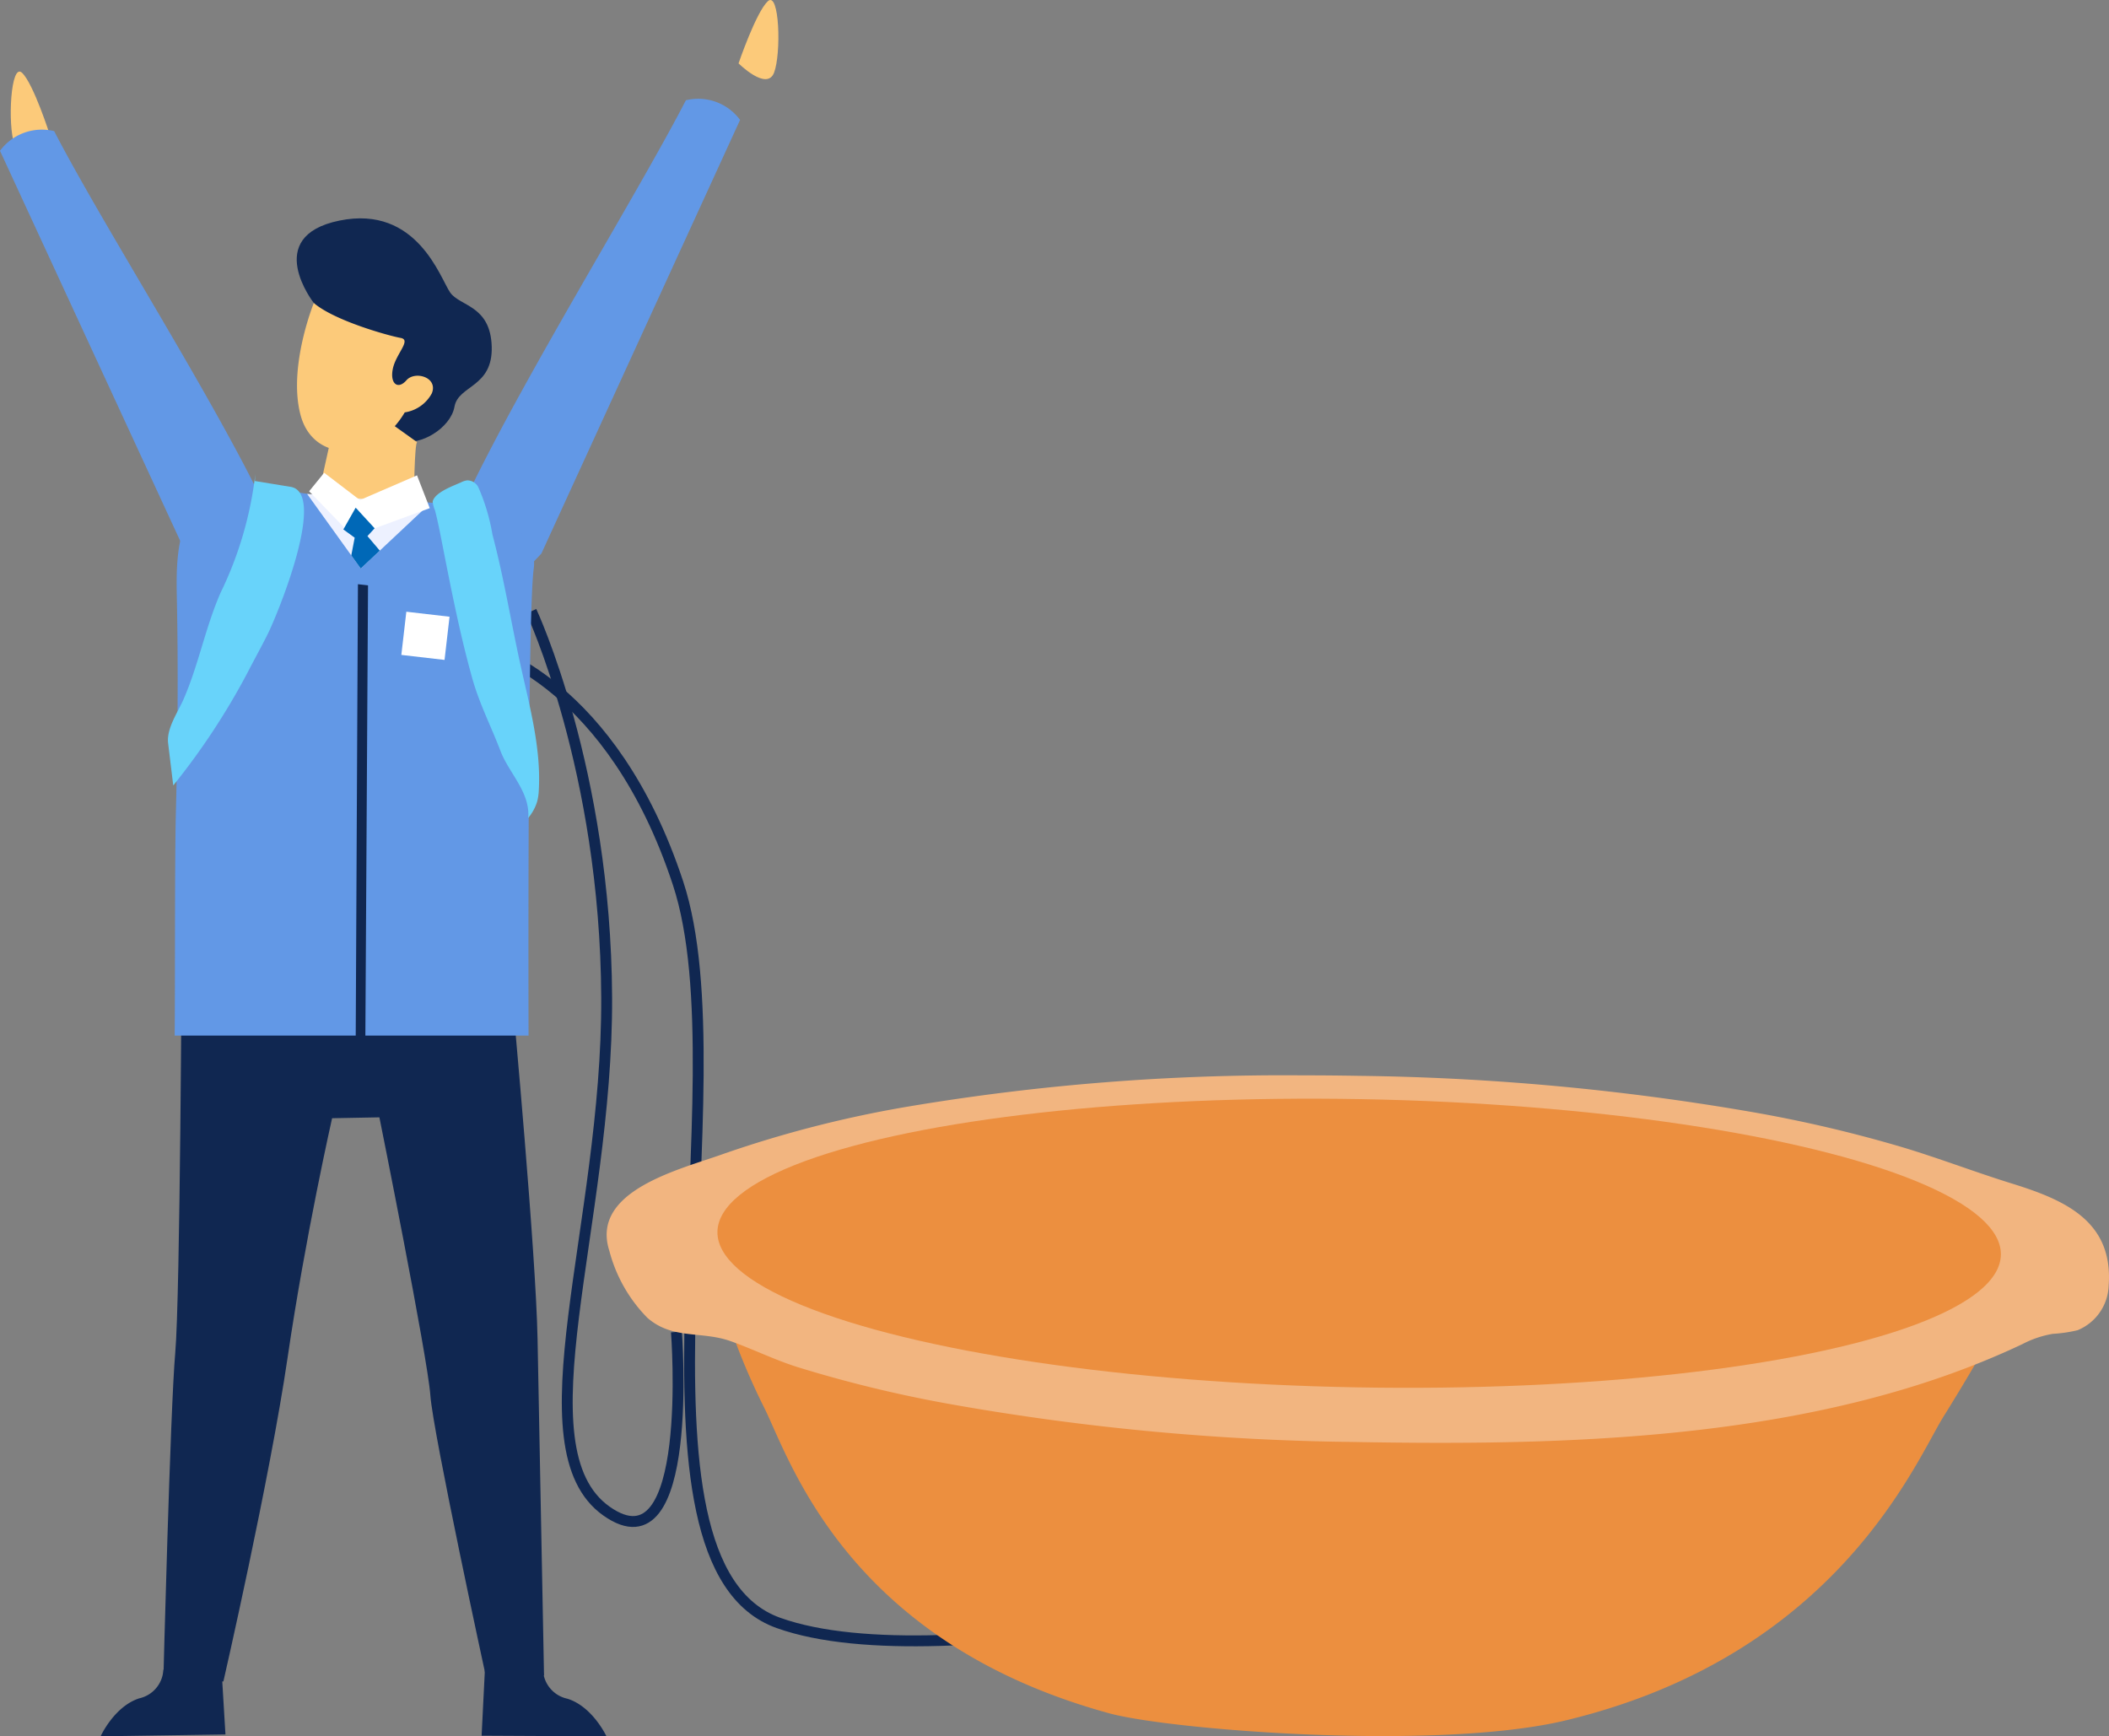 <svg xmlns="http://www.w3.org/2000/svg" width="193.903" height="159.651" viewBox="0 0 193.903 159.651">
  <rect x="0" y="0" width="193.903" height="159.651" fill="#808080" stroke="none"/>
  <g id="Group_3137" data-name="Group 3137" transform="translate(-1101.071 -8548.278)">
    <path id="Path_2637" data-name="Path 2637" d="M1149.922,8604.484s6.833,14.559,6.926,35.516-8.187,41.437-.018,47.218,6.431-16.471,6.431-16.471" fill="none" stroke="#102751" stroke-miterlimit="10" stroke-width="1"/>
    <path id="Path_2638" data-name="Path 2638" d="M1145.742,8607.966s11.59,3.034,17.674,21.534-6.144,62.5,9.22,68,53.393-4.5,53.393-4.5" fill="none" stroke="#102751" stroke-miterlimit="10" stroke-width="1"/>
    <path id="Path_2639" data-name="Path 2639" d="M1168.974,8554.105s1.6-4.689,2.686-5.709,1.248,4.849.577,6.568S1168.974,8554.105,1168.974,8554.105Z" fill="#fcca7a"/>
    <path id="Path_2640" data-name="Path 2640" d="M1141.232,8602.74c-1.406-4.847,16.83-33.466,22.9-45.243a4.78,4.78,0,0,1,4.982,1.807l-18.266,39.868S1142.808,8608.175,1141.232,8602.74Z" fill="#6298e6"/>
    <path id="Path_2641" data-name="Path 2641" d="M1117.776,8635.37s-.135,32.126-.593,37.295-1.1,30.316-1.1,30.316l5.527-.1s4.262-18.579,5.9-29.759,4.094-22.027,4.094-22.027l4.349-.081s4.436,22.06,4.685,25.557,5.108,25.866,5.108,25.866l5.343-.1s-.448-23-.594-30.926-2.262-30.761-2.262-30.761l-12.912-4Z" fill="#102751"/>
    <path id="Path_2642" data-name="Path 2642" d="M1110.321,8707.928l11.478-.172-.362-6.031-5.346.08a2.833,2.833,0,0,1-2.215,2.63C1111.565,8705.178,1110.321,8707.928,1110.321,8707.928Z" fill="#102751"/>
    <path id="Path_2643" data-name="Path 2643" d="M1156.83,8707.93l-11.479-.059.3-6.035,5.347.028a2.834,2.834,0,0,0,2.241,2.607C1155.56,8705.193,1156.83,8707.93,1156.83,8707.93Z" fill="#102751"/>
    <path id="Path_2644" data-name="Path 2644" d="M1129.924,8576.138s-4.794-6.12,2.362-7.579,9.274,5.341,10.177,6.619,3.7,1.17,3.817,4.956-3.069,3.54-3.424,5.539-3.244,3.653-4.749,3.1S1129.924,8576.138,1129.924,8576.138Z" fill="#102751"/>
    <path id="Path_2645" data-name="Path 2645" d="M1150.144,8600.555c-.6,4.271-.477,42.945-.477,42.945h-32.536c.047-4.322,0-16.144.109-20.465.169-6.529.225-13.173.092-19.7-.069-3.358-.173-8.887,4.137-9.8a20.784,20.784,0,0,1,7.3.064c7.781,1.188,6.59.763,6.59.763s6.758-.182,10.17.93C1149.023,8596.438,1150.419,8598.6,1150.144,8600.555Z" fill="#6298e6"/>
    <path id="Path_2646" data-name="Path 2646" d="M1129.924,8576.138s-2.422,5.965-1.2,10.372,6.865,4.258,9.559-.314a3.4,3.4,0,0,0,2.491-1.752c.6-1.477-1.551-2.1-2.335-1.2s-1.541.315-1.247-1.072,1.739-2.643.709-2.824S1131.836,8577.781,1129.924,8576.138Z" fill="#fcca7a"/>
    <path id="Path_2647" data-name="Path 2647" d="M1139.426,8588.938c-.251.031-.3,5.221-.3,5.221l-3.607,1.283-4.947-2.706,1.94-8.741Z" fill="#fcca7a"/>
    <path id="Path_2648" data-name="Path 2648" d="M1130.9,8591.749" fill="#fbd448"/>
    <path id="Path_2649" data-name="Path 2649" d="M1129.307,8593.692l4.929,6.862,6.222-5.843Z" fill="#edf1ff"/>
    <path id="Path_2650" data-name="Path 2650" d="M1140.582,8595l-1.17-3.015-5.251,2.271-3.285-2.508-1.383,1.7,3.434,3.551,1.033-2.014.645,2.208Z" fill="#fff"/>
    <path id="Path_2651" data-name="Path 2651" d="M1105.675,8560.746s-1.5-4.722-2.565-5.764-1.35,4.82-.715,6.554S1105.675,8560.746,1105.675,8560.746Z" fill="#fcca7a"/>
    <path id="Path_2652" data-name="Path 2652" d="M1142.853,8592.889c.247-.106.472-.2.643-.277a1.607,1.607,0,0,1,.534-.166,1.146,1.146,0,0,1,1.009.608,18.378,18.378,0,0,1,1.31,4.382c1.043,3.937,1.693,7.961,2.566,11.936.83,3.778,1.927,7.7,1.691,11.618a4.7,4.7,0,0,1-.156,1.016,4.294,4.294,0,0,1-.82,1.485c.215-2.355-1.769-4.128-2.542-6.159-.846-2.222-1.939-4.34-2.587-6.653-1.09-3.889-1.867-7.8-2.647-11.767-.242-1.23-.473-2.47-.781-3.687a2.974,2.974,0,0,1-.223-.807C1140.962,8593.761,1142.028,8593.245,1142.853,8592.889Z" fill="#68d3fa"/>
    <path id="Path_2653" data-name="Path 2653" d="M1133.771,8594.958l-1.132,2,1.042.76-.313,1.628.868,1.208,1.754-1.646-1.135-1.336.66-.718Z" fill="#0068b7"/>
    <path id="Path_2654" data-name="Path 2654" d="M1133.98,8601.994l-.205,41.88.884.313.249-42.087Z" fill="#102751"/>
    <rect id="Rectangle_979" data-name="Rectangle 979" width="4" height="4" transform="matrix(0.115, -0.993, 0.993, 0.115, 1137.97, 8608.496)" fill="#fff"/>
    <path id="Path_2655" data-name="Path 2655" d="M1127.886,8602.941c1.4-4.848-15.758-30.834-21.834-42.607a4.781,4.781,0,0,0-4.981,1.81l17.2,37.235S1126.313,8608.377,1127.886,8602.941Z" fill="#6298e6"/>
    <path id="Path_2656" data-name="Path 2656" d="M1125.709,8606.53c-.61,1.225-1.284,2.433-1.878,3.592A64.541,64.541,0,0,1,1117,8620.5l-.472-3.882c-.164-1.344.882-2.827,1.4-4,1.4-3.191,2.01-6.6,3.412-9.816a33.8,33.8,0,0,0,3.208-10.952l-.046.655,3.29.537C1131.183,8593.6,1126.573,8604.792,1125.709,8606.53Z" fill="#68d3fa"/>
    <g id="Group_3136" data-name="Group 3136">
      <path id="Path_2657" data-name="Path 2657" d="M1285,8669.621s-2.292,4.192-5.239,8.905c-2.559,4.092-9.739,21.915-34.7,27.929-11.8,2.845-36.4.889-42-.641-24.241-6.635-29.4-23.459-31.736-28.118a61.889,61.889,0,0,1-4.3-11.164Z" fill="#ec8f3f"/>
      <path id="Path_2658" data-name="Path 2658" d="M1157.1,8663.306c-1.8-5.549,6.5-7.5,10.411-8.905a104.767,104.767,0,0,1,17.294-4.417,208.128,208.128,0,0,1,35.906-2.831q2.652,0,5.3.046a227.271,227.271,0,0,1,36.1,3.32,122.847,122.847,0,0,1,14.1,3.313c3.287,1,6.5,2.233,9.781,3.252,4.816,1.494,9.383,3.414,8.953,9.375a4.609,4.609,0,0,1-2.859,4.129,12.777,12.777,0,0,1-2.265.332,9.3,9.3,0,0,0-2.8.942c-18.624,8.818-41.358,9.37-61.632,9a225.473,225.473,0,0,1-36.917-3.472,117.805,117.805,0,0,1-14.109-3.421c-2.093-.662-4.061-1.644-6.126-2.377-2.684-.954-5.331-.118-7.65-2.149A13.708,13.708,0,0,1,1157.1,8663.306Z" fill="#f2b580"/>
      <ellipse id="Ellipse_200" data-name="Ellipse 200" cx="13.25" cy="59" rx="13.25" ry="59" transform="matrix(0.018, -1, 1, 0.018, 1166.795, 8674.78)" fill="#ec8f3f"/>
    </g>
  </g>
</svg>
